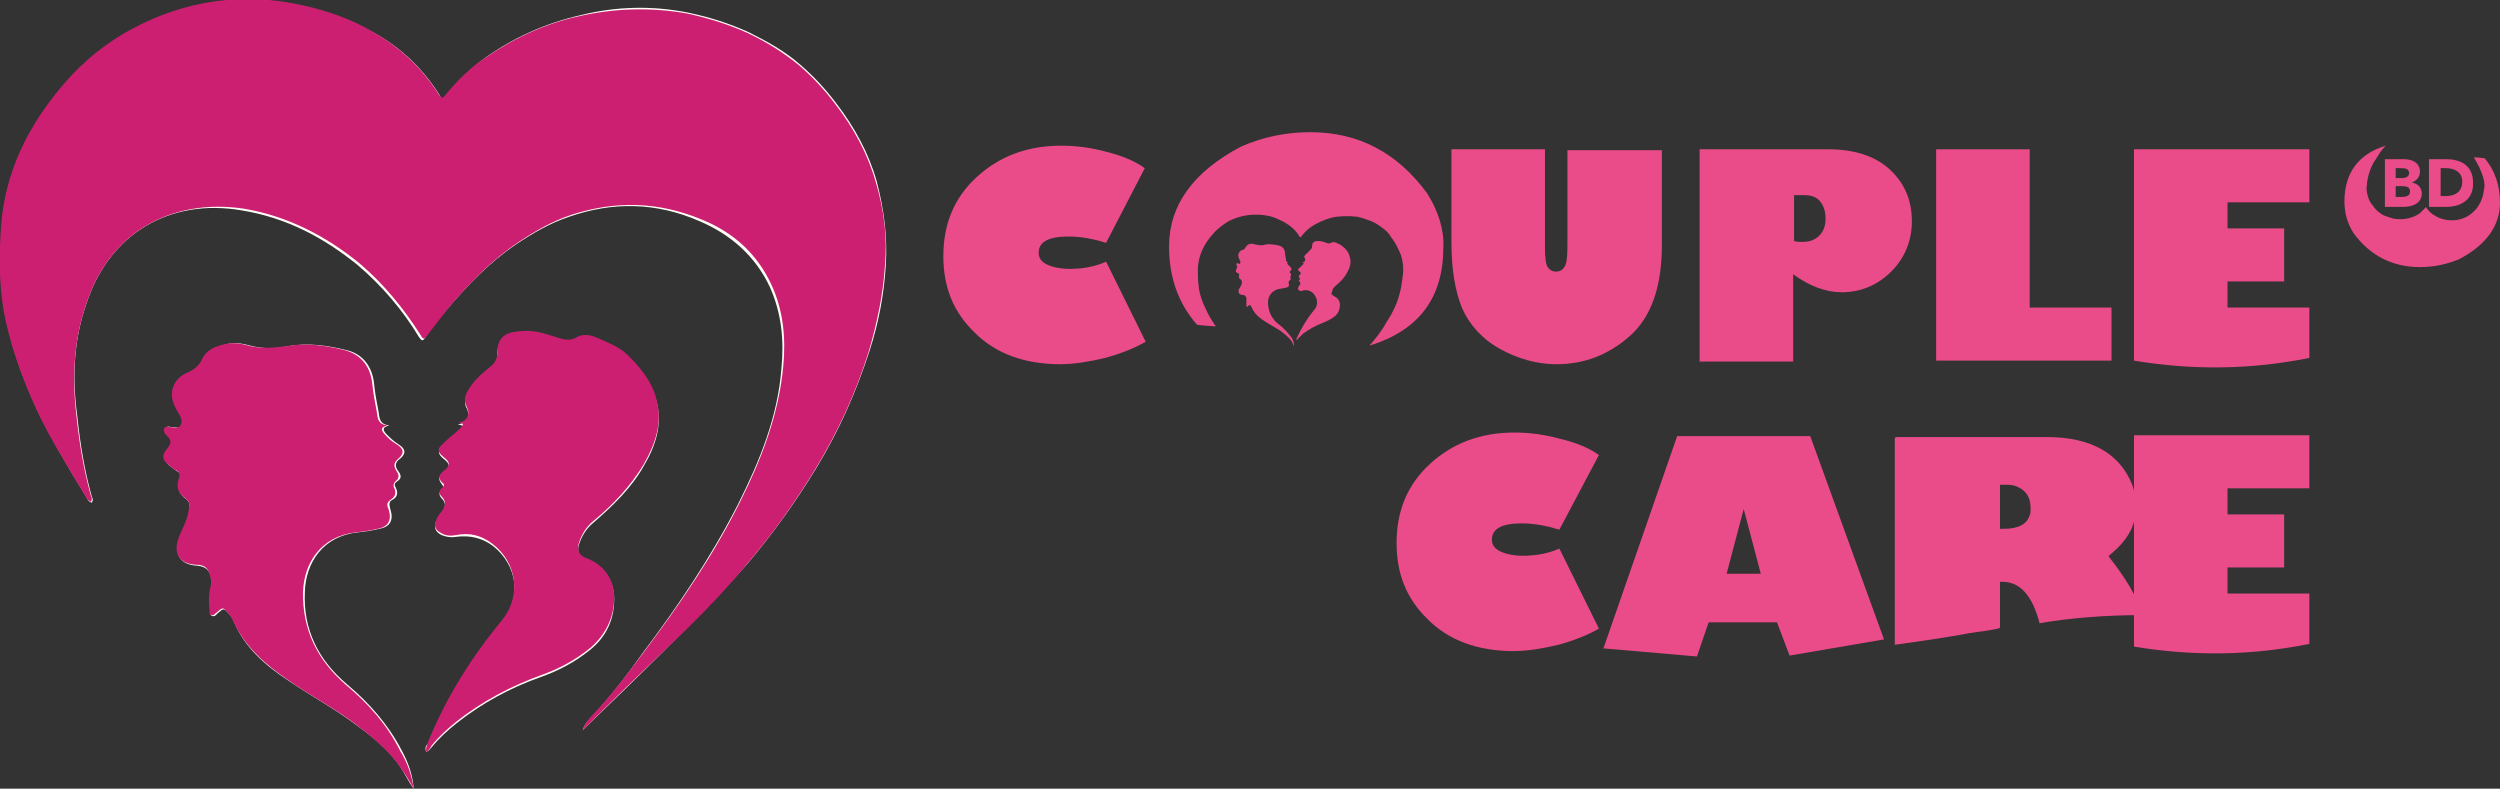 <?xml version="1.0" encoding="utf-8"?>
<!-- Generator: Adobe Illustrator 28.2.0, SVG Export Plug-In . SVG Version: 6.00 Build 0)  -->
<svg version="1.1" id="Layer_1" xmlns="http://www.w3.org/2000/svg" xmlns:xlink="http://www.w3.org/1999/xlink" x="0px" y="0px"
	 viewBox="0 0 278 87.7" style="enable-background:new 0 0 278 87.7;" xml:space="preserve">
<rect x="0" y="0" width="278" height="87.7" fill="#333333" stroke="none"/>
<style type="text/css">
	.st0{fill:#FEFCF6;}
	.st1{fill:#CC1F71;}
	.st2{fill:#EA4C89;}
</style>
<g>
	<g>
		<path class="st0" d="M64.8,81.2c0.1-0.1,0.2-0.2,0.3-0.3c2.9-2.8,5.8-5.6,8.6-8.4c3.2-3.2,6.4-6.4,9.4-9.8
			c2.8-3.3,5.4-6.9,7.7-10.7c2.5-4.1,4.4-8.4,5.9-13c1-3.1,1.6-6.2,1.8-9.5c0.2-3.2-0.2-6.2-1-9.3c-0.9-3.2-2.5-6.1-4.5-8.7
			c-1.2-1.6-2.5-3-4-4.3c-1.7-1.5-3.7-2.6-5.7-3.6c-2.2-1-4.4-1.7-6.8-2.2c-4-0.8-8-0.7-12,0.3C60.6,2.6,57.1,4.2,54,6.4
			c-1.7,1.2-3.1,2.7-4.4,4.3c-0.3,0.4-0.5,0.4-0.7-0.1c-1.9-3-4.3-5.3-7.4-7c-2.4-1.3-5-2.3-7.7-2.9c-6.7-1.5-13-0.6-19,2.6
			c-2.8,1.5-5.3,3.5-7.4,5.9c-4.1,4.7-6.8,10-7.2,16.3c-0.2,3-0.2,6.1,0.3,9.1c0.7,3.8,2,7.4,3.6,10.9c1.6,3.3,3.5,6.5,5.4,9.6
			c0.2,0.3,0.3,0.7,0.7,0.8c0.2-0.3,0.1-0.5,0-0.7c-0.8-2.9-1.3-5.9-1.6-8.9C8,42,8.2,37.8,9.6,33.8C12.1,26,18.9,22,26.9,23.4
			c4.9,0.8,9.1,3,12.9,6.1c2.7,2.3,5,5,6.8,8c0.3,0.4,0.4,0.5,0.7,0c0.7-1.1,1.5-2.1,2.4-3.1c2.3-2.7,4.8-5.3,7.8-7.3
			c1.8-1.2,3.7-2.3,5.8-3c4.9-1.7,9.7-1.6,14.5,0.5c3.5,1.5,6.2,3.9,7.8,7.3c1.3,2.9,1.6,5.9,1.3,9c-0.4,5.4-2.4,10.3-4.8,15.1
			c-3,5.9-6.7,11.4-10.7,16.7C69.8,75,68,77.3,66,79.5C65.5,80,65,80.5,64.8,81.2z M46,87.7c-0.1-1.5-0.6-2.9-1.3-4.2
			c-1.5-2.9-3.6-5.3-6.1-7.4c-3.2-2.7-4.9-6.1-4.7-10.3c0.1-3.2,2-6.2,5.9-6.6c0.8-0.1,1.6-0.2,2.4-0.4c1.2-0.2,1.6-1,1.2-2.2
			c-0.1-0.4-0.2-0.8,0.2-1c0.6-0.3,0.7-0.8,0.4-1.4c-0.2-0.3-0.1-0.5,0.2-0.7c0.5-0.3,0.4-0.7,0.1-1.1c-0.4-0.5-0.4-1,0.2-1.4
			c0.7-0.6,0.6-1.1-0.2-1.6c-0.5-0.3-1-0.8-1.4-1.2c-0.4-0.5-0.3-0.7,0.4-0.9c-1.1-0.1-1.1-0.8-1.2-1.5c-0.2-1-0.4-2.1-0.5-3.1
			c-0.2-2-1.3-3.4-3.2-3.8c-2.1-0.5-4.2-0.8-6.4-0.4c-1.4,0.3-2.9,0.3-4.3-0.1c-0.7-0.2-1.4-0.3-2.1-0.2c-1.2,0.2-2.3,0.6-2.9,1.7
			c-0.4,0.8-0.8,1.1-1.6,1.5c-1.8,0.8-2.3,2.5-1.3,4.1c0.1,0.2,0.3,0.4,0.4,0.7c0.2,0.4,0.3,0.8,0,1.2c-0.3,0.3-0.6,0.1-1,0.1
			c-0.3,0-0.6-0.2-0.7,0.1c-0.2,0.3,0,0.6,0.2,0.8c0.6,0.6,0.5,1.1,0,1.6c-0.6,0.7-0.5,1.2,0.2,1.8c0.2,0.2,0.5,0.4,0.8,0.6
			c0.4,0.2,0.5,0.6,0.3,0.9c-0.4,1,0,1.7,0.7,2.2c0.4,0.3,0.4,0.7,0.4,1.2c-0.2,1.1-0.7,2.1-1.1,3.1c-0.7,1.8,0,3,1.9,3.1
			c1,0.1,1.4,0.5,1.6,1.4c0.1,0.4,0,0.7,0,1.1c-0.2,0.8-0.2,1.7-0.1,2.5c0,0.2-0.1,0.5,0.2,0.6c0.3,0.1,0.5-0.2,0.6-0.3
			c0.7-0.6,0.7-0.6,1.3,0.1c0.2,0.2,0.4,0.5,0.5,0.8c1.2,2.9,3.5,4.9,6.1,6.6c2.5,1.7,5.1,3.1,7.5,4.9c1.9,1.4,3.7,2.8,5,4.8
			C45,86,45.4,86.9,46,87.7z M47.4,83.6c0.3-0.1,0.4-0.3,0.6-0.5c0.8-1,1.8-1.9,2.8-2.7c2.8-2.2,5.9-3.9,9.3-5.1
			c2-0.7,3.9-1.7,5.6-3.1c1.8-1.5,2.6-3.4,2.6-5.6c0-2-1.2-3.6-3-4.3c-0.9-0.3-1.2-0.9-0.9-1.8c0.3-0.9,0.8-1.7,1.5-2.3
			c2.2-1.9,4.3-3.9,5.7-6.4c1.3-2.2,2.1-4.6,1.4-7.2c-0.6-2.1-1.9-3.7-3.4-5.1c-0.9-0.8-2-1.2-3.1-1.7c-0.9-0.4-1.6-0.5-2.4-0.1
			c-0.7,0.4-1.3,0.3-1.9,0.1c-1.3-0.4-2.6-0.9-4-0.8c-1.7,0.1-2.9,0.4-2.9,2.5c0,0.7-0.3,1.1-0.8,1.5c-1,0.8-1.9,1.6-2.5,2.7
			c-0.2,0.5-0.4,0.9-0.2,1.5c0.2,0.4,0.4,0.8,0.2,1.3c-0.2,0.5-0.6,0.6-1.1,0.7c0.7,0.1,0.7,0.3,0.3,0.6c-0.6,0.6-1.3,1.1-1.9,1.7
			c-0.7,0.6-0.6,1,0,1.5c0.8,0.6,0.8,1,0,1.6c-0.5,0.4-0.6,0.7-0.2,1.2c0.2,0.3,0.4,0.5,0,0.7c-0.3,0.2-0.3,0.6,0,0.9
			c0.6,0.6,0.4,1.1,0,1.7c-0.2,0.2-0.4,0.5-0.5,0.7c-0.4,0.7-0.3,1.3,0.5,1.7c0.5,0.2,1,0.3,1.6,0.2c1.5-0.2,2.9,0.1,4.1,1
			c2.7,2.1,3.3,5.8,1,8.5c-3.4,4.1-6.2,8.6-8.2,13.5C47.4,82.8,47.2,83.2,47.4,83.6z"/>
		<path class="st1" d="M64.8,81.2c0.2-0.7,0.7-1.3,1.2-1.8c2-2.1,3.8-4.5,5.6-6.9c4-5.3,7.7-10.7,10.7-16.7
			c2.4-4.8,4.3-9.7,4.8-15.1c0.3-3.1,0-6.2-1.3-9c-1.6-3.5-4.3-5.9-7.8-7.3c-4.8-2-9.6-2.1-14.5-0.5c-2.1,0.7-4,1.8-5.8,3
			c-3,2-5.5,4.6-7.8,7.3c-0.8,1-1.6,2.1-2.4,3.1c-0.3,0.5-0.5,0.4-0.7,0c-1.9-3-4.1-5.7-6.8-8c-3.8-3.1-8.1-5.3-12.9-6.1
			C18.9,22,12.1,26,9.6,33.8C8.2,37.8,8,42,8.5,46.2c0.3,3,0.8,6,1.6,8.9c0.1,0.2,0.2,0.4,0,0.7c-0.4-0.2-0.5-0.5-0.7-0.8
			c-1.9-3.2-3.9-6.3-5.4-9.6c-1.6-3.5-2.9-7.1-3.6-10.9c-0.5-3-0.5-6-0.3-9.1c0.4-6.3,3.1-11.6,7.2-16.3c2.1-2.4,4.6-4.4,7.4-5.9
			c6-3.2,12.4-4.1,19-2.6c2.7,0.6,5.3,1.5,7.7,2.9c3,1.7,5.5,4,7.4,7c0.3,0.4,0.4,0.5,0.7,0.1C50.8,9,52.3,7.5,54,6.4
			c3.2-2.2,6.7-3.8,10.4-4.6c4-0.9,8-1,12-0.3c2.3,0.5,4.6,1.2,6.8,2.2c2.1,1,4,2.2,5.7,3.6c1.5,1.3,2.8,2.7,4,4.3
			c2,2.6,3.6,5.5,4.5,8.7c0.9,3,1.3,6.1,1,9.3c-0.2,3.2-0.9,6.4-1.8,9.5c-1.4,4.5-3.4,8.9-5.9,13c-2.3,3.8-4.8,7.3-7.7,10.7
			c-2.9,3.5-6.1,6.7-9.4,9.8c-2.9,2.8-5.8,5.6-8.6,8.4C65,81.1,64.9,81.1,64.8,81.2z"/>
		<path class="st1" d="M46,87.7c-0.5-0.9-1-1.7-1.5-2.4c-1.3-1.9-3.2-3.4-5-4.8c-2.4-1.8-5.1-3.2-7.5-4.9c-2.5-1.7-4.8-3.7-6.1-6.6
			c-0.1-0.3-0.3-0.5-0.5-0.8c-0.6-0.7-0.6-0.7-1.3-0.1c-0.2,0.1-0.3,0.4-0.6,0.3c-0.3-0.1-0.2-0.4-0.2-0.6c-0.1-0.8-0.1-1.7,0.1-2.5
			c0.1-0.4,0.1-0.7,0-1.1c-0.2-1-0.6-1.4-1.6-1.4c-1.9-0.1-2.6-1.3-1.9-3.1c0.4-1,1-2,1.1-3.1c0.1-0.5,0.1-0.8-0.4-1.2
			c-0.7-0.5-1.1-1.2-0.7-2.2c0.1-0.3,0.1-0.7-0.3-0.9c-0.3-0.1-0.5-0.3-0.8-0.6C18,51.2,18,50.6,18.5,50c0.5-0.6,0.7-1,0-1.6
			c-0.2-0.2-0.4-0.5-0.2-0.8c0.2-0.3,0.5-0.1,0.7-0.1c0.3,0,0.7,0.2,1-0.1c0.3-0.4,0.2-0.8,0-1.2c-0.1-0.2-0.3-0.5-0.4-0.7
			c-1-1.7-0.4-3.4,1.3-4.1c0.7-0.3,1.2-0.7,1.6-1.5c0.5-1.1,1.7-1.5,2.9-1.7c0.7-0.1,1.4,0,2.1,0.2c1.4,0.4,2.8,0.3,4.3,0.1
			c2.2-0.4,4.3-0.1,6.4,0.4c2,0.5,3,1.9,3.2,3.8c0.1,1,0.3,2.1,0.5,3.1c0.1,0.7,0.1,1.4,1.2,1.5c-0.7,0.2-0.8,0.4-0.4,0.9
			c0.4,0.5,0.9,0.9,1.4,1.2c0.8,0.5,0.9,1,0.2,1.6c-0.6,0.5-0.5,0.9-0.2,1.4c0.3,0.4,0.3,0.8-0.1,1.1c-0.2,0.2-0.3,0.4-0.2,0.7
			c0.3,0.6,0.2,1-0.4,1.4c-0.4,0.3-0.4,0.6-0.2,1c0.4,1.2,0,2-1.2,2.2c-0.8,0.2-1.6,0.3-2.4,0.4c-3.9,0.4-5.8,3.4-5.9,6.6
			c-0.1,4.2,1.6,7.6,4.7,10.3c2.5,2.1,4.6,4.4,6.1,7.4C45.3,84.8,45.8,86.2,46,87.7z"/>
		<path class="st1" d="M47.4,83.6c-0.1-0.4,0.1-0.8,0.2-1.1c2-4.9,4.8-9.4,8.2-13.5c2.2-2.7,1.7-6.4-1-8.5c-1.3-1-2.6-1.3-4.1-1
			c-0.5,0.1-1.1,0.1-1.6-0.2c-0.8-0.4-0.9-0.9-0.5-1.7c0.1-0.2,0.3-0.5,0.5-0.7c0.4-0.6,0.6-1.1,0-1.7c-0.3-0.3-0.3-0.6,0-0.9
			c0.4-0.3,0.3-0.5,0-0.7c-0.4-0.5-0.3-0.8,0.2-1.2c0.8-0.6,0.8-1,0-1.6c-0.7-0.6-0.7-0.9,0-1.5c0.6-0.6,1.3-1.1,1.9-1.7
			c0.4-0.4,0.4-0.6-0.3-0.6c0.5-0.1,0.9-0.2,1.1-0.7c0.2-0.5,0-0.8-0.2-1.3c-0.2-0.5-0.1-1,0.2-1.5c0.6-1.1,1.5-1.9,2.5-2.7
			c0.5-0.4,0.8-0.9,0.8-1.5c0-2.1,1.2-2.4,2.9-2.5c1.4-0.1,2.7,0.4,4,0.8c0.7,0.2,1.3,0.3,1.9-0.1c0.8-0.4,1.5-0.3,2.4,0.1
			c1.1,0.5,2.2,0.9,3.1,1.7c1.5,1.4,2.9,3.1,3.4,5.1c0.7,2.6-0.1,4.9-1.4,7.2c-1.5,2.5-3.5,4.6-5.7,6.4c-0.7,0.6-1.2,1.4-1.5,2.3
			c-0.3,0.9,0,1.5,0.9,1.8c1.8,0.7,3,2.3,3,4.3c0,2.2-0.9,4.1-2.6,5.6c-1.7,1.4-3.6,2.4-5.6,3.1c-3.3,1.2-6.5,2.9-9.3,5.1
			c-1,0.8-2,1.7-2.8,2.7C47.8,83.3,47.6,83.5,47.4,83.6z"/>
	</g>
	<g>
		<g>
			<g>
				<path class="st2" d="M127.3,18.7L123,27c-1.3-0.4-2.7-0.7-4.2-0.7c-2.2,0-3.3,0.6-3.3,1.8c0,0.6,0.3,1,0.9,1.3
					c0.6,0.3,1.5,0.5,2.6,0.5c1.5,0,2.9-0.3,4-0.8l4.4,8.9c-1.2,0.7-2.7,1.3-4.5,1.8c-1.7,0.4-3.4,0.7-5,0.7c-4,0-7.2-1.2-9.5-3.5
					c-2.4-2.3-3.5-5.1-3.5-8.5c0-3.6,1.2-6.5,3.7-8.8c2.5-2.3,5.6-3.5,9.4-3.5c1.6,0,3.3,0.2,5.1,0.7
					C124.7,17.3,126.2,17.9,127.3,18.7z"/>
				<path class="st2" d="M184.8,16.6v10.7c0,4.6-1.2,8-3.6,10.1c-2.4,2.1-5.1,3.1-8.1,3.1c-2.2,0-4.3-0.6-6.3-1.7
					c-2-1.1-3.4-2.7-4.2-4.5c-0.8-1.9-1.2-4.4-1.2-7.4V16.6h10.4v10.9c0,1.2,0.1,1.9,0.3,2.2c0.2,0.3,0.5,0.5,0.9,0.5
					c0.6,0,0.9-0.3,1.1-0.8c0.2-0.6,0.2-1.5,0.2-2.8v-9.9H184.8z"/>
				<path class="st2" d="M189.1,16.6h14.2c3,0,5.3,0.8,6.9,2.3c1.6,1.5,2.4,3.4,2.4,5.7c0,2.2-0.8,4.1-2.3,5.6
					c-1.5,1.5-3.4,2.3-5.5,2.3c-1.8,0-3.6-0.7-5.4-2v9.7h-10.4V16.6z M199.5,21.7v5.1c0.3,0.1,0.6,0.1,0.9,0.1
					c0.8,0,1.4-0.2,1.9-0.7c0.5-0.5,0.7-1.1,0.7-1.9c0-0.8-0.2-1.4-0.6-1.9c-0.4-0.5-1-0.7-1.8-0.7H199.5z"/>
				<path class="st2" d="M215.3,40.1V16.6h10.4v17.6h9.1v5.9H215.3z"/>
				<path class="st2" d="M256.8,34.2v5.6c-6.4,1.3-12.9,1.4-19.5,0.3V16.6h19.5v5.9h-9.1v2.9h6.3v5.9h-6.3v2.9H256.8z"/>
				<path class="st2" d="M177.8,50.6l-4.4,8.3c-1.3-0.4-2.7-0.7-4.2-0.7c-2.2,0-3.3,0.6-3.3,1.8c0,0.6,0.3,1,0.9,1.3
					c0.6,0.3,1.5,0.5,2.6,0.5c1.5,0,2.9-0.3,4-0.8l4.4,8.9c-1.2,0.7-2.7,1.3-4.5,1.8c-1.7,0.4-3.4,0.7-5,0.7c-4,0-7.2-1.2-9.5-3.5
					c-2.4-2.3-3.5-5.1-3.5-8.5c0-3.6,1.2-6.5,3.7-8.8c2.5-2.3,5.6-3.5,9.4-3.5c1.6,0,3.3,0.2,5.1,0.7
					C175.2,49.2,176.7,49.8,177.8,50.6z"/>
				<path class="st2" d="M188.7,73l-10.4-0.9l8.2-23.6h14.8l8.2,22.6L199,72.9l-1.4-3.7h-7.6L188.7,73z M192,63.8h3.8l-1.9-7.2
					L192,63.8z"/>
				<path class="st2" d="M210.9,48.6h16.7c4.9,0,8.1,1.8,9.5,5.3c0.3,0.8,0.4,1.7,0.4,2.7c0,1.9-1,3.6-3,5.2v0.1
					c1.9,2.4,3.2,4.6,3.8,6.5c-4.1,0-8,0.3-11.5,0.9c-0.8-3.1-2.2-4.6-4.1-4.6h-0.3v5.1c0,0.1-1.1,0.3-3.4,0.6
					c-0.4,0.1-3.2,0.6-8.3,1.3V48.8C210.7,48.7,210.8,48.6,210.9,48.6z M222.4,53.9v4.9h0.5c1.5,0,2.5-0.5,2.8-1.5
					c0.1-0.2,0.1-0.4,0.1-0.7v-0.1c0-1.3-0.6-2.1-1.8-2.5c-0.4-0.1-0.8-0.1-1.2-0.1H222.4z"/>
				<path class="st2" d="M256.8,66v5.6c-6.4,1.3-12.9,1.4-19.5,0.3V48.4h19.5v5.9h-9.1v2.9h6.3v5.9h-6.3V66H256.8z"/>
			</g>
			<path class="st2" d="M158.7,21.5c-3.3-4.5-7.6-6.8-13-6.8c-2.6,0-5.2,0.5-7.7,1.6c-5.3,2.8-8,6.5-8,11.1c0,3.4,1,6.3,3.1,8.7
				c0.4,0.1,1.1,0.1,2.1,0.2c-0.4-0.6-0.8-1.2-1.1-1.9c-0.4-0.8-0.7-1.6-0.8-2.5c-0.1-0.7-0.1-1.4-0.1-2.1c0.1-1.5,0.7-2.7,1.7-3.8
				c0.5-0.6,1.1-1,1.7-1.4c1.4-0.7,2.9-0.9,4.4-0.6c0.6,0.1,1.2,0.4,1.8,0.7c0.7,0.4,1.3,0.9,1.7,1.6c0.1,0.1,0.1,0.1,0.2,0
				c0.3-0.4,0.6-0.7,1-1c0.7-0.5,1.6-0.9,2.4-1.1c0.9-0.2,1.9-0.2,2.8-0.1c0.5,0.1,1.1,0.3,1.6,0.5c0.5,0.2,0.9,0.5,1.3,0.8
				c0.4,0.3,0.7,0.6,0.9,1c0.5,0.6,0.8,1.3,1.1,2c0.2,0.7,0.3,1.4,0.2,2.2c-0.1,0.8-0.2,1.5-0.4,2.2c-0.3,1.1-0.8,2.1-1.4,3
				c-0.5,0.9-1.1,1.7-1.8,2.5c0,0-0.1,0.1-0.1,0.1c0,0,0,0,0.1,0c5.4-1.7,8.1-5.3,8.1-10.9C160.6,25.5,159.9,23.4,158.7,21.5z"/>
			<g>
				<path class="st2" d="M142.1,36c-0.7-0.6-1.1-1.4-1.1-2.4c0-0.7,0.5-1.4,1.4-1.5c0.2,0,0.4-0.1,0.6-0.1c0.3-0.1,0.4-0.2,0.3-0.5
					c0-0.1,0-0.1,0-0.2c0,0,0,0,0.1-0.1c0.1-0.1,0.2-0.2,0.1-0.3c0-0.1,0-0.1,0-0.2c0.1-0.1,0.1-0.2,0-0.3c-0.1-0.1-0.1-0.2,0-0.3
					c0.2-0.1,0.1-0.3,0-0.4c-0.1-0.1-0.2-0.2-0.3-0.3c-0.1-0.1-0.1-0.2,0.1-0.2c-0.2,0-0.3-0.2-0.3-0.3c0-0.2-0.1-0.5-0.1-0.7
					c0-0.5-0.3-0.8-0.7-0.9c-0.5-0.1-1-0.2-1.5-0.1c-0.3,0.1-0.7,0.1-1,0c-0.2,0-0.3-0.1-0.5-0.1c-0.3,0-0.5,0.1-0.7,0.4
					c-0.1,0.2-0.2,0.3-0.4,0.3c-0.4,0.2-0.5,0.6-0.3,1c0,0.1,0.1,0.1,0.1,0.2c0,0.1,0.1,0.2,0,0.3c-0.1,0.1-0.1,0-0.2,0
					c-0.1,0-0.1-0.1-0.2,0c0,0.1,0,0.1,0,0.2c0.1,0.1,0.1,0.2,0,0.4c-0.1,0.2-0.1,0.3,0,0.4c0.1,0,0.1,0.1,0.2,0.1
					c0.1,0,0.1,0.1,0.1,0.2c-0.1,0.1,0,0.2,0,0.3c0,0.1,0.1,0.1,0.2,0.2c0.1,0.1,0.1,0.2,0.1,0.3c0,0.3-0.2,0.5-0.3,0.7
					c-0.2,0.4,0,0.7,0.4,0.7c0.2,0,0.3,0.1,0.4,0.3c0,0.1,0,0.2,0,0.3c0,0.2,0,0.4,0,0.6c0,0.1,0,0.1,0.1,0.1c0.1,0,0.1,0,0.1-0.1
					c0.2-0.1,0.2-0.1,0.3,0c0,0.1,0.1,0.1,0.1,0.2c0.3,0.7,0.8,1.1,1.4,1.5c0.6,0.4,1.2,0.7,1.8,1.1c0.4,0.3,0.9,0.7,1.2,1.1
					c0.1,0.2,0.2,0.4,0.3,0.6c0-0.4-0.1-0.7-0.3-1C143.2,37,142.7,36.4,142.1,36z"/>
				<path class="st2" d="M148.3,32c0.1-0.1,0.1-0.1,0.2-0.2c0.5-0.4,1-0.9,1.3-1.5c0.3-0.5,0.5-1.1,0.3-1.7
					c-0.1-0.5-0.4-0.9-0.8-1.2c-0.2-0.2-0.5-0.3-0.7-0.4c-0.2-0.1-0.4-0.1-0.6,0c-0.2,0.1-0.3,0.1-0.5,0c-0.3-0.1-0.6-0.2-0.9-0.2
					c-0.4,0-0.7,0.1-0.7,0.6c0,0.2-0.1,0.3-0.2,0.4c-0.2,0.2-0.4,0.4-0.6,0.6c-0.1,0.1-0.1,0.2,0,0.3c0,0.1,0.1,0.2,0,0.3
					c0,0.1-0.1,0.1-0.3,0.2c0.2,0,0.2,0.1,0.1,0.2c-0.1,0.1-0.3,0.3-0.4,0.4c-0.2,0.1-0.2,0.2,0,0.4c0.2,0.1,0.2,0.2,0,0.4
					c-0.1,0.1-0.1,0.2,0,0.3c0.1,0.1,0.1,0.1,0,0.2c-0.1,0.1-0.1,0.1,0,0.2c0.1,0.1,0.1,0.2,0.1,0.3c0,0,0,0.1-0.1,0.1
					c0,0.1-0.1,0.1-0.1,0.2c-0.1,0.2-0.1,0.3,0.1,0.4c0.1,0.1,0.2,0.1,0.4,0c0.4-0.1,0.7,0,1,0.2c0.6,0.5,0.8,1.4,0.2,2
					c-0.8,1-1.4,2-1.9,3.1c0,0.1-0.1,0.2,0,0.2c0.1,0,0.1-0.1,0.1-0.1c0.2-0.2,0.4-0.4,0.6-0.6c0.7-0.5,1.4-0.9,2.2-1.2
					c0.5-0.2,0.9-0.4,1.3-0.7c0.4-0.3,0.6-0.8,0.6-1.3c0-0.5-0.3-0.8-0.7-1c-0.2-0.1-0.3-0.2-0.2-0.4
					C148.2,32.2,148.2,32.1,148.3,32z"/>
			</g>
		</g>
		<g>
			<path class="st2" d="M261.7,25.9c1.8,2.5,4.3,3.8,7.4,3.8c1.5,0,3-0.3,4.4-0.9c3-1.6,4.5-3.7,4.5-6.3c0-1.9-0.6-3.6-1.7-4.9
				c-0.2,0-0.6-0.1-1.2-0.1c0.2,0.4,0.4,0.7,0.6,1.1c0.2,0.5,0.4,0.9,0.5,1.4c0.1,0.4,0.1,0.8,0,1.2c-0.1,0.8-0.4,1.5-0.9,2.1
				c-0.3,0.3-0.6,0.6-1,0.8c-0.8,0.4-1.6,0.5-2.5,0.3c-0.4-0.1-0.7-0.2-1-0.4c-0.4-0.2-0.7-0.5-1-0.9c0-0.1-0.1-0.1-0.1,0
				c-0.2,0.2-0.4,0.4-0.6,0.6c-0.4,0.3-0.9,0.5-1.4,0.6c-0.5,0.1-1.1,0.1-1.6,0c-0.3-0.1-0.6-0.2-0.9-0.3c-0.3-0.1-0.5-0.3-0.8-0.5
				c-0.2-0.2-0.4-0.4-0.5-0.6c-0.3-0.3-0.5-0.7-0.6-1.1c-0.1-0.4-0.2-0.8-0.1-1.2c0-0.4,0.1-0.8,0.2-1.2c0.2-0.6,0.4-1.2,0.8-1.7
				c0.3-0.5,0.6-1,1-1.4c0,0,0,0,0.1-0.1c0,0,0,0,0,0c-3,0.9-4.6,3-4.6,6.2C260.7,23.6,261,24.8,261.7,25.9z"/>
			<g>
				<path class="st2" d="M267.3,23h-2.1v-5.3h2.1c0.8,0,1.8,0.3,1.8,1.4c0,0.6-0.4,1-0.9,1.2v0c0.6,0.1,1.1,0.5,1.1,1.2
					C269.3,22.6,268.3,23,267.3,23z M267,18.7h-0.6v1.1h0.7c0.5,0,0.8-0.2,0.8-0.6C267.8,18.8,267.6,18.7,267,18.7z M267.1,20.7
					h-0.7v1.2h0.7c0.4,0,0.9-0.1,0.9-0.6C268,20.8,267.6,20.7,267.1,20.7z"/>
				<path class="st2" d="M272.1,23h-2v-5.3h1.9c1.5,0,3,0.6,3,2.6C275.1,22.2,273.6,23,272.1,23z M272,18.7h-0.6v3.1h0.6
					c0.9,0,1.8-0.4,1.8-1.6C273.8,19.1,272.9,18.7,272,18.7z"/>
			</g>
		</g>
	</g>
</g>
</svg>
